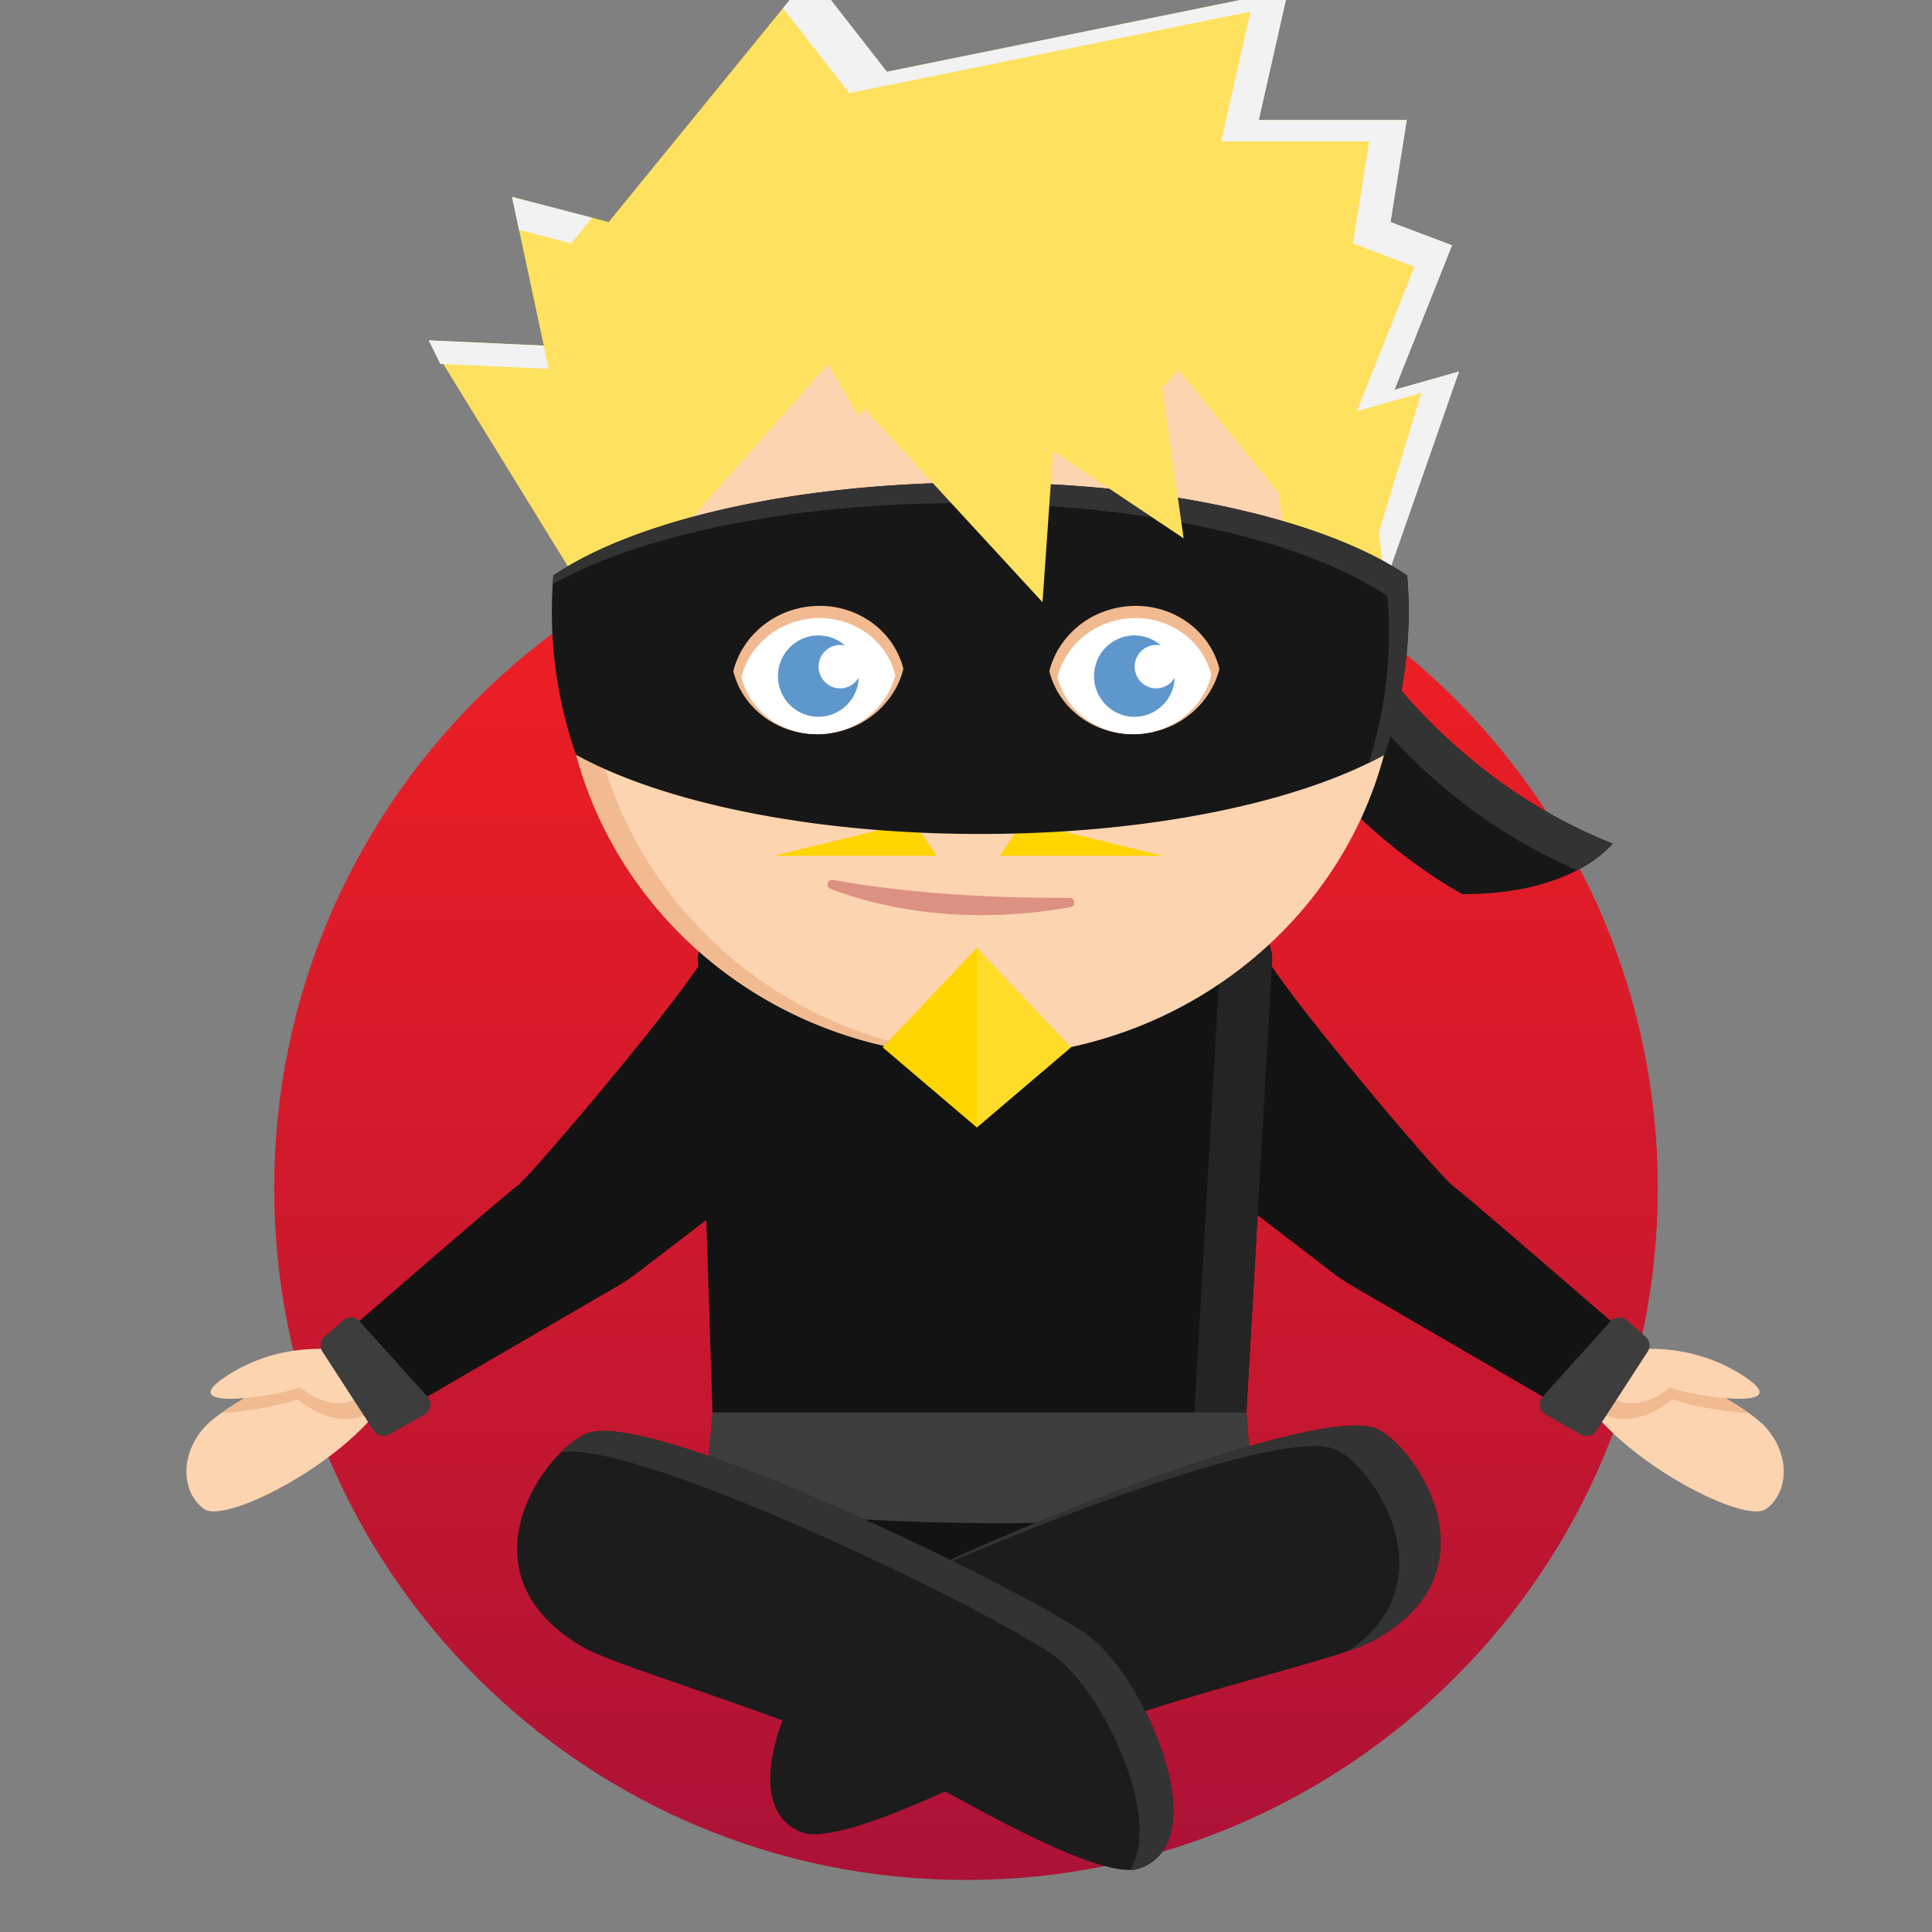 <?xml version="1.0" standalone="no"?>
<svg xmlns:xlink="http://www.w3.org/1999/xlink" xmlns="http://www.w3.org/2000/svg" viewBox="0 0 1200 1200" id="ninja"><rect x="0" y="0" width="1200" height="1200" fill="#808080" stroke="none"/><desc>eyJiZ0NvbG9yIjoiUmVkIiwiY29udGV4dCI6eyJiYWNrZ3JvdW5kRnJvbSI6IiIsImJhY2tncm91bmRUbyI6IiIsImJlYXJkQ29sb3IiOiIjZmZkNTAwIiwiZXllc0NvbG9yIjoiIzVlOTdjYyIsImhhaXJDb2xvciI6IiNmZmUxNjAiLCJoYWlyQ29sb3JBY2NlbnQiOiIjRjJGMkYyIiwic2hhZG93Q29sb3IiOiIjZjFiYTkxIiwic2tpbkNvbG9yIjoiI2ZkZDRiMCJ9LCJlbGVtZW50cyI6W3sicG9zIjoxNywibmFtZSI6ImJlYXJkMyIsImFyZyI6IiJ9LHsicG9zIjoyMCwibmFtZSI6ImJlYXJkNSIsImFyZyI6IiJ9LHsicG9zIjo1LCJuYW1lIjoiYm9keVplbiIsImFyZyI6IiJ9LHsicG9zIjoxNywibmFtZSI6ImV5ZWJyb3c5IiwiYXJnIjoiIn0seyJwb3MiOjM1LCJuYW1lIjoiZXllczYiLCJhcmciOiIifSx7InBvcyI6NDcsIm5hbWUiOiJoYWlyNSIsImFyZyI6IiJ9LHsicG9zIjoxNiwibmFtZSI6ImhhaXI2IiwiYXJnIjoiIn0seyJwb3MiOjYsIm5hbWUiOiJoZWFkIiwiYXJnIjoiIn0seyJwb3MiOjE4LCJuYW1lIjoibWFzayIsImFyZyI6IiJ9LHsicG9zIjoxMywibmFtZSI6Im1vdXNlQW5kTm9zZSIsImFyZyI6IiJ9XX0=</desc><defs><linearGradient id="a" x1="0" x2="0" y1="0" y2="1"><stop offset="0" stop-color="#f42023"/><stop offset="1" stop-color="#ac1236"/></linearGradient></defs><path fill="url(#a)" d="M170.31 738c0 237.32 192.38 429.69 429.69 429.69 237.32 0 429.69-192.37 429.69-429.7 0-237.3-192.37-429.68-429.69-429.68-237.3 0-429.69 192.37-429.69 429.69"/><g><path fill="#fdd4b0" d="M210.85 838.65s-68.9 30.33-84.45 48.5c-15.54 18.12-12.86 40.76.44 50.15 13.3 9.38 86.71-28.47 112.18-67.16 25.46-38.7-28.17-31.5-28.17-31.5"/><path fill="#f1ba91" d="M184.81 869s28.1 25.58 51.56 3.32c23.47-22.25-21-32.09-21-32.09s-2.33-.4-6.42-.73c-9.18 4.12-49.77 22.68-71.6 38.24 17.86-1 41.08-5.73 47.46-8.74"/><path fill="#fdd4b0" d="M210.85 838.65s-36.03-6.55-70.56 16.28c-34.52 22.84 35.4 11.8 46.11 6.71 0 0 22.48 20.47 41.23 2.67 18.77-17.8-16.78-25.66-16.78-25.66"/><path fill="#131313" d="M321.31 736.51c-8.9 6.53-113.36 97.22-113.36 97.22l30.14 49.63 145.83-84.76c4.12-2.4 8.1-5.07 11.9-7.99l82.6-63.3-39.47-136.16c-7.5 19.06-108.72 138.83-117.64 145.36"/><path fill="#3d3d3d" d="M223.32 820.63l42.15 46.9a7.18 7.18 0 01-1.82 11.06L241.72 891a7.2 7.2 0 01-9.56-2.34l-31.88-49.15a7.19 7.19 0 011.32-9.32l11.68-10.16a7.17 7.17 0 0110.04.61"/><path fill="#fdd4b0" d="M1012.83 838.65s68.91 30.33 84.45 48.5c15.54 18.12 12.86 40.76-.44 50.15-13.3 9.38-86.7-28.47-112.18-67.16-25.46-38.7 28.17-31.5 28.17-31.5"/><path fill="#f1ba91" d="M1038.87 869s-28.1 25.58-51.56 3.32c-23.47-22.25 21-32.09 21-32.09s2.33-.4 6.42-.73c9.18 4.12 49.77 22.68 71.61 38.24-17.87-1-41.09-5.73-47.47-8.74"/><path fill="#fdd4b0" d="M1012.83 838.65s36.03-6.55 70.56 16.28c34.52 22.84-35.4 11.8-46.12 6.71 0 0-22.47 20.47-41.24 2.67-18.77-17.8 16.8-25.66 16.8-25.66"/><path fill="#131313" d="M745.27 727.31l82.6 63.3c3.78 2.92 7.77 5.6 11.9 8l145.82 84.75 30.14-49.63s-104.47-90.7-113.36-97.22c-8.93-6.53-110.15-126.3-117.65-145.36zm0 0"/><path fill="#3d3d3d" d="M1000.36 820.63l-42.15 46.9a7.2 7.2 0 001.8 11.06l21.95 12.4a7.2 7.2 0 009.56-2.34l31.88-49.15a7.19 7.19 0 00-1.32-9.32l-11.68-10.16a7.17 7.17 0 00-10.04.61"/><path fill="#131313" d="M443.8 916.51s-12.8 72.08 96.88 91.4c109.7 19.31 241.27-26.6 231.24-91.4-3.34-21.6-40.92-28.79-89.52-28.79-97.23 0-238.6 28.8-238.6 28.8"/><path fill="#131313" d="M649.46 534.52H527.14a84.57 84.57 0 00-50.8 16.97l-30.5 22.92a24.4 24.4 0 00-4.48 3.36c-5 4.7-8.08 11.43-7.84 18.93l10.28 319.81h328.12l18.18-319.1a24.79 24.79 0 00-7.88-19.64h.03l-.27-.2a26.1 26.1 0 00-3.89-2.93l-30.82-23.15a84.56 84.56 0 00-50.8-16.97zm0 0"/><path fill="#242424" d="M782.22 577.77h.03l-.27-.2a24.41 24.41 0 00-3.89-2.9l-30.82-23.18a84.57 84.57 0 00-50.82-16.97h-32.3a84.6 84.6 0 0150.81 16.97l30.82 23.17c1.4.84 2.7 1.83 3.9 2.91l.26.2h-.03a24.84 24.84 0 017.88 19.63l-15.95 279.9 4.4 57.88C699.36 942.5 650.07 945.45 604 946c54.78.62 116.5-1.75 174.57-10.8l-4.4-57.9 15.95-279.9a24.79 24.79 0 00-7.88-19.62"/><path fill="#3d3d3d" d="M437.18 935.18s184.16 24.53 341.37 0l-4.4-57.89h-331.6"/><path fill="#1c1c1c" d="M535.33 996.78c-35.88 25.63-84.27 122.02-37.8 141.16 21.8 8.98 99.34-29.88 125.15-41.83 84.77-39.24 203.2-62.82 229.05-76.44 80.47-42.42 28.05-121.34 3.33-132.18-40.8-17.88-287.15 86.01-319.73 109.3"/><path fill="#333" d="M855.06 887.5c-37.25-16.33-245.8 68.82-306.6 101.5 79.86-37.75 247.94-103.25 281-88.75 23.42 10.25 71.53 81.44 8.48 125 5.88-2.03 10.57-3.89 13.8-5.6 80.46-42.4 28.04-121.32 3.32-132.16"/><path fill="#1c1c1c" d="M677.98 1017.45c34.37 27.62 77.22 126.6 29.73 143.1-22.27 7.71-97.5-35.49-122.58-48.88-82.4-43.99-199.3-74.24-224.35-89.32-77.93-46.9-21.13-122.72 4.18-132.13 41.75-15.54 281.82 102.15 313.02 127.23"/><path fill="#333" d="M677.98 1017.45c-31.2-25.08-271.27-142.77-313.02-127.23-4.77 1.77-10.65 5.9-16.54 11.74 51.86-7.37 278.4 103.97 308.65 128.3 29.38 23.61 64.93 99.4 44.92 131.16a19.8 19.8 0 005.72-.88c47.5-16.49 4.64-115.47-29.73-143.09"/><path fill="#171717" d="M789.64 288.15S840.7 460 1001.57 523.98c0 0-23.76 31.68-93.23 31.38 0 0-142.87-73.73-165.58-239.95"/><path fill="#333" d="M789.64 288.15l-46.88 27.26c.45 3.37.98 6.7 1.54 9.97l30.62-17.82s49.55 166.75 204.8 232.9c15.55-8.1 21.85-16.48 21.85-16.48C840.7 460 789.64 288.15 789.64 288.15"/></g><g><path fill="#fdd4b0" d="M865.17 442.25c-20.46 136.52-151.8 231.2-293.4 211.47-141.57-19.7-239.76-146.38-219.3-282.88 20.45-136.52 151.8-231.2 293.38-211.49 141.56 19.7 239.76 146.38 219.32 282.9"/><path fill="#f1ba91" d="M618.92 300.18c-84.5-.04-230.4 16.92-262.66 50.96a244.95 244.95 0 00-3.78 19.7 240.4 240.4 0 0019.62 137.1 254.28 254.28 0 0070.19 89.92l1.5 1.22 1.79 1.4c1.11.88 2.23 1.75 3.36 2.61l.52.4c34.38 25.9 76.03 43.79 122.32 50.23 8.66 1.2 17.28 1.98 25.84 2.35 8.2.32 16.36.27 24.43-.14l-35.53-2.22C458.28 635.67 365.76 529 364.67 406.61c-.2-1.47-.41-2.96-.58-4.45-.5-4.78-.15-9.6 1.04-14.26l.01-.08h.02a41.2 41.2 0 0118.68-24.87c51.45-31 153.37-49.6 261.29-44.16 81.7 4.1 148.9 21.1 187.25 44.2 22.25 13.43 34.78 28.88 34.73 45.11h.03l-.03-20.53a239.48 239.48 0 00-2.41-20.1c-47.51-36.48-87.52-54.73-218.91-66.58-7.93-.47-16.98-.71-26.87-.71z"/></g><g><path fill="#f1ba91" d="M611.7 395.05v116.71h-35.34"/><path fill="#dc9182" d="M664.25 557.65c-34.16.23-92.22-1.18-146.61-11.1-3.62-.65-5.13 4.3-1.71 5.6 28 10.61 79.9 23.52 148.9 11.33 3.64-.65 3.13-5.86-.58-5.83"/></g><g><path fill="#ffe160" d="M503.55-16.04l-125.5 153.97-60.03-15.64 19.72 92.37-71.46-3.24 89.44 145.23 11.17 1.1c4.81-4.25 10.5-8.33 17-12.2 45.02-26.88 128.68-44.34 221.2-44.68 13.2-.05 26.6.25 40.1.92 53.97 2.7 101.6 10.96 138.78 22.84h8.44l2.46 3.7c14.47 5.21 27.1 11 37.56 17.25 8.77 5.23 16.02 10.79 21.6 16.57l6.46-.31 45.71-131.1-40.08 11.4 35.76-89.77-38.2-14.44 10.08-63.38h-91.92l18.19-80.59-249.18 50.62zm363.51 314.48h.08v1.82c0-.6-.03-1.21-.08-1.82z"/><path fill="#fdd4b0" d="M527.96 210.65L424.97 327.1c46.81-16.15 110.99-25.97 180.11-26.22 13.22-.05 26.61.25 40.1.92 60.59 3.03 113.18 13.06 151.96 27.37l-2.88-22.9-62.22-76.4-39.8 42.74z"/><path fill="#F2F2F2" d="M354.7 151.17l13-15.93-49.68-12.95 4.37 20.46zm0 0M340.82 229.1l-3.08-14.44-71.46-3.24 7.22 14.64zm0 0M866.11 242.13l35.77-89.76-38.2-14.44 10.08-63.38h-91.92l18.19-80.59L550.85 44.6l-47.3-60.64-17.2 21.1 41.15 52.78L776.68 7.21 758.5 87.8h91.92l-10.06 63.38 38.18 14.44-35.76 89.77L882.86 244l-26.52 86.73 4.15 31.11 45.71-131.08"/><path fill="#ffe160" d="M483.24 173.91l50.09 84.72 53.2-73.34"/></g><path fill="#ffd500" d="M560.68 512.43a15.17 15.17 0 00-3.4.43l-76.93 18.7H581.7l-8.16-12.32a15.17 15.17 0 00-12.86-6.81zm81.5 0a15.17 15.17 0 00-12.87 6.8l-8.14 12.34H722.5l-76.94-18.7a15.17 15.17 0 00-3.4-.44z"/><path fill="#ffe160" d="M498.91 321.48c-28.67-.45-56.41 7.38-79.28 22.46-5.65 3.73-6.61 11.07-1.97 15.8l4.1 4.2c3.91 4 10.55 4.8 15.32 1.67 18.81-12.35 41.93-18.37 65.7-17.1 5.91.3 11.05-3.7 11.96-9.01l.93-5.53c1.07-6.26-4.06-11.9-11.01-12.29-1.92-.1-3.84-.17-5.75-.2zm222.11 0c-1.91.03-3.83.1-5.75.2-6.94.38-12.07 6.03-11 12.29l.93 5.53c.91 5.32 6.05 9.32 11.96 9.01 23.77-1.27 46.89 4.75 65.7 17.1a12.38 12.38 0 0015.33-1.68l4.09-4.18c4.65-4.74 3.68-12.08-1.97-15.8-22.87-15.09-50.6-22.92-79.29-22.47z"/><g><path fill="#171717" d="M874.01 357.44c-50.6-34.37-150.35-57.77-265.16-57.77-114.8 0-214.52 23.38-265.14 57.76a269.82 269.82 0 0014.06 111.37C411.51 498.42 503.87 518 608.85 518c105 0 197.36-19.57 251.1-49.2a272.07 272.07 0 0012.27-50.55 272.92 272.92 0 001.8-60.8"/><path fill="#333" d="M874.01 357.44c-50.6-34.37-150.35-57.77-265.16-57.77-114.8 0-214.52 23.38-265.14 57.76-.15 1.82-.19 3.63-.3 5.45 53.4-30.29 146.81-50.37 253.19-50.37 114.8 0 214.55 23.38 265.16 57.75a273.05 273.05 0 01-1.8 60.81c-2.1 14.75-5.45 29.01-9.77 42.78a239.2 239.2 0 009.76-5.06 272.07 272.07 0 0012.27-50.55 272.92 272.92 0 001.8-60.8"/></g><g><path fill="#ffd500" d="M606.68 588.8l-58.43 61.74 58.43 49.74 58.42-49.74z"/><path fill="#FFDC29" d="M606.68 588.8v111.48l58.42-49.74z"/></g><g><path fill="#f1ba91" d="M516.22 455.35c22.63-3.5 39.9-19.83 44.9-39.9-6.43-25.84-32.66-42.82-60.78-38.46-22.62 3.5-39.89 19.83-44.88 39.9 6.43 25.84 32.65 42.83 60.76 38.46"/><path fill="#fff" d="M515.46 455.42c20.5-3.17 36.11-17.95 40.65-36.13-5.82-23.37-29.57-38.76-55-34.8-20.5 3.17-36.11 17.94-40.64 36.13 5.81 23.37 29.55 38.74 55 34.8"/><path fill="#5e97cc" d="M521.82 427.55a13.41 13.41 0 01-13.35-13.47c0-7.44 5.98-13.48 13.35-13.48 1.03 0 2.03.13 2.99.35a24.84 24.84 0 00-16.5-6.28 25.17 25.17 0 00-25.07 25.28 25.17 25.17 0 0025.07 25.27 25.13 25.13 0 0025.02-24.3 13.33 13.33 0 01-11.5 6.63"/><path fill="#f1ba91" d="M712.54 455.35c22.62-3.5 39.88-19.83 44.88-39.9-6.42-25.84-32.66-42.82-60.76-38.46-22.64 3.5-39.9 19.83-44.9 39.9 6.42 25.84 32.66 42.83 60.78 38.46"/><path fill="#fff" d="M711.77 455.42c20.49-3.17 36.1-17.95 40.63-36.13-5.8-23.37-29.55-38.76-55-34.8-20.48 3.17-36.1 17.94-40.63 36.13 5.82 23.37 29.56 38.74 55 34.8"/><path fill="#5e97cc" d="M718.13 427.55a13.41 13.41 0 01-13.35-13.47c0-7.44 5.98-13.48 13.35-13.48 1.03 0 2.02.13 2.98.35a24.84 24.84 0 00-16.5-6.28 25.17 25.17 0 00-25.06 25.28 25.17 25.17 0 0025.07 25.27 25.13 25.13 0 0025.01-24.3 13.32 13.32 0 01-11.5 6.63"/></g><path fill="#ffe160" d="M526.06 242.17l121.46 131.87 6.58-93.86 81.08 54.2-14.38-101.13-156.05-14.67"/></svg>